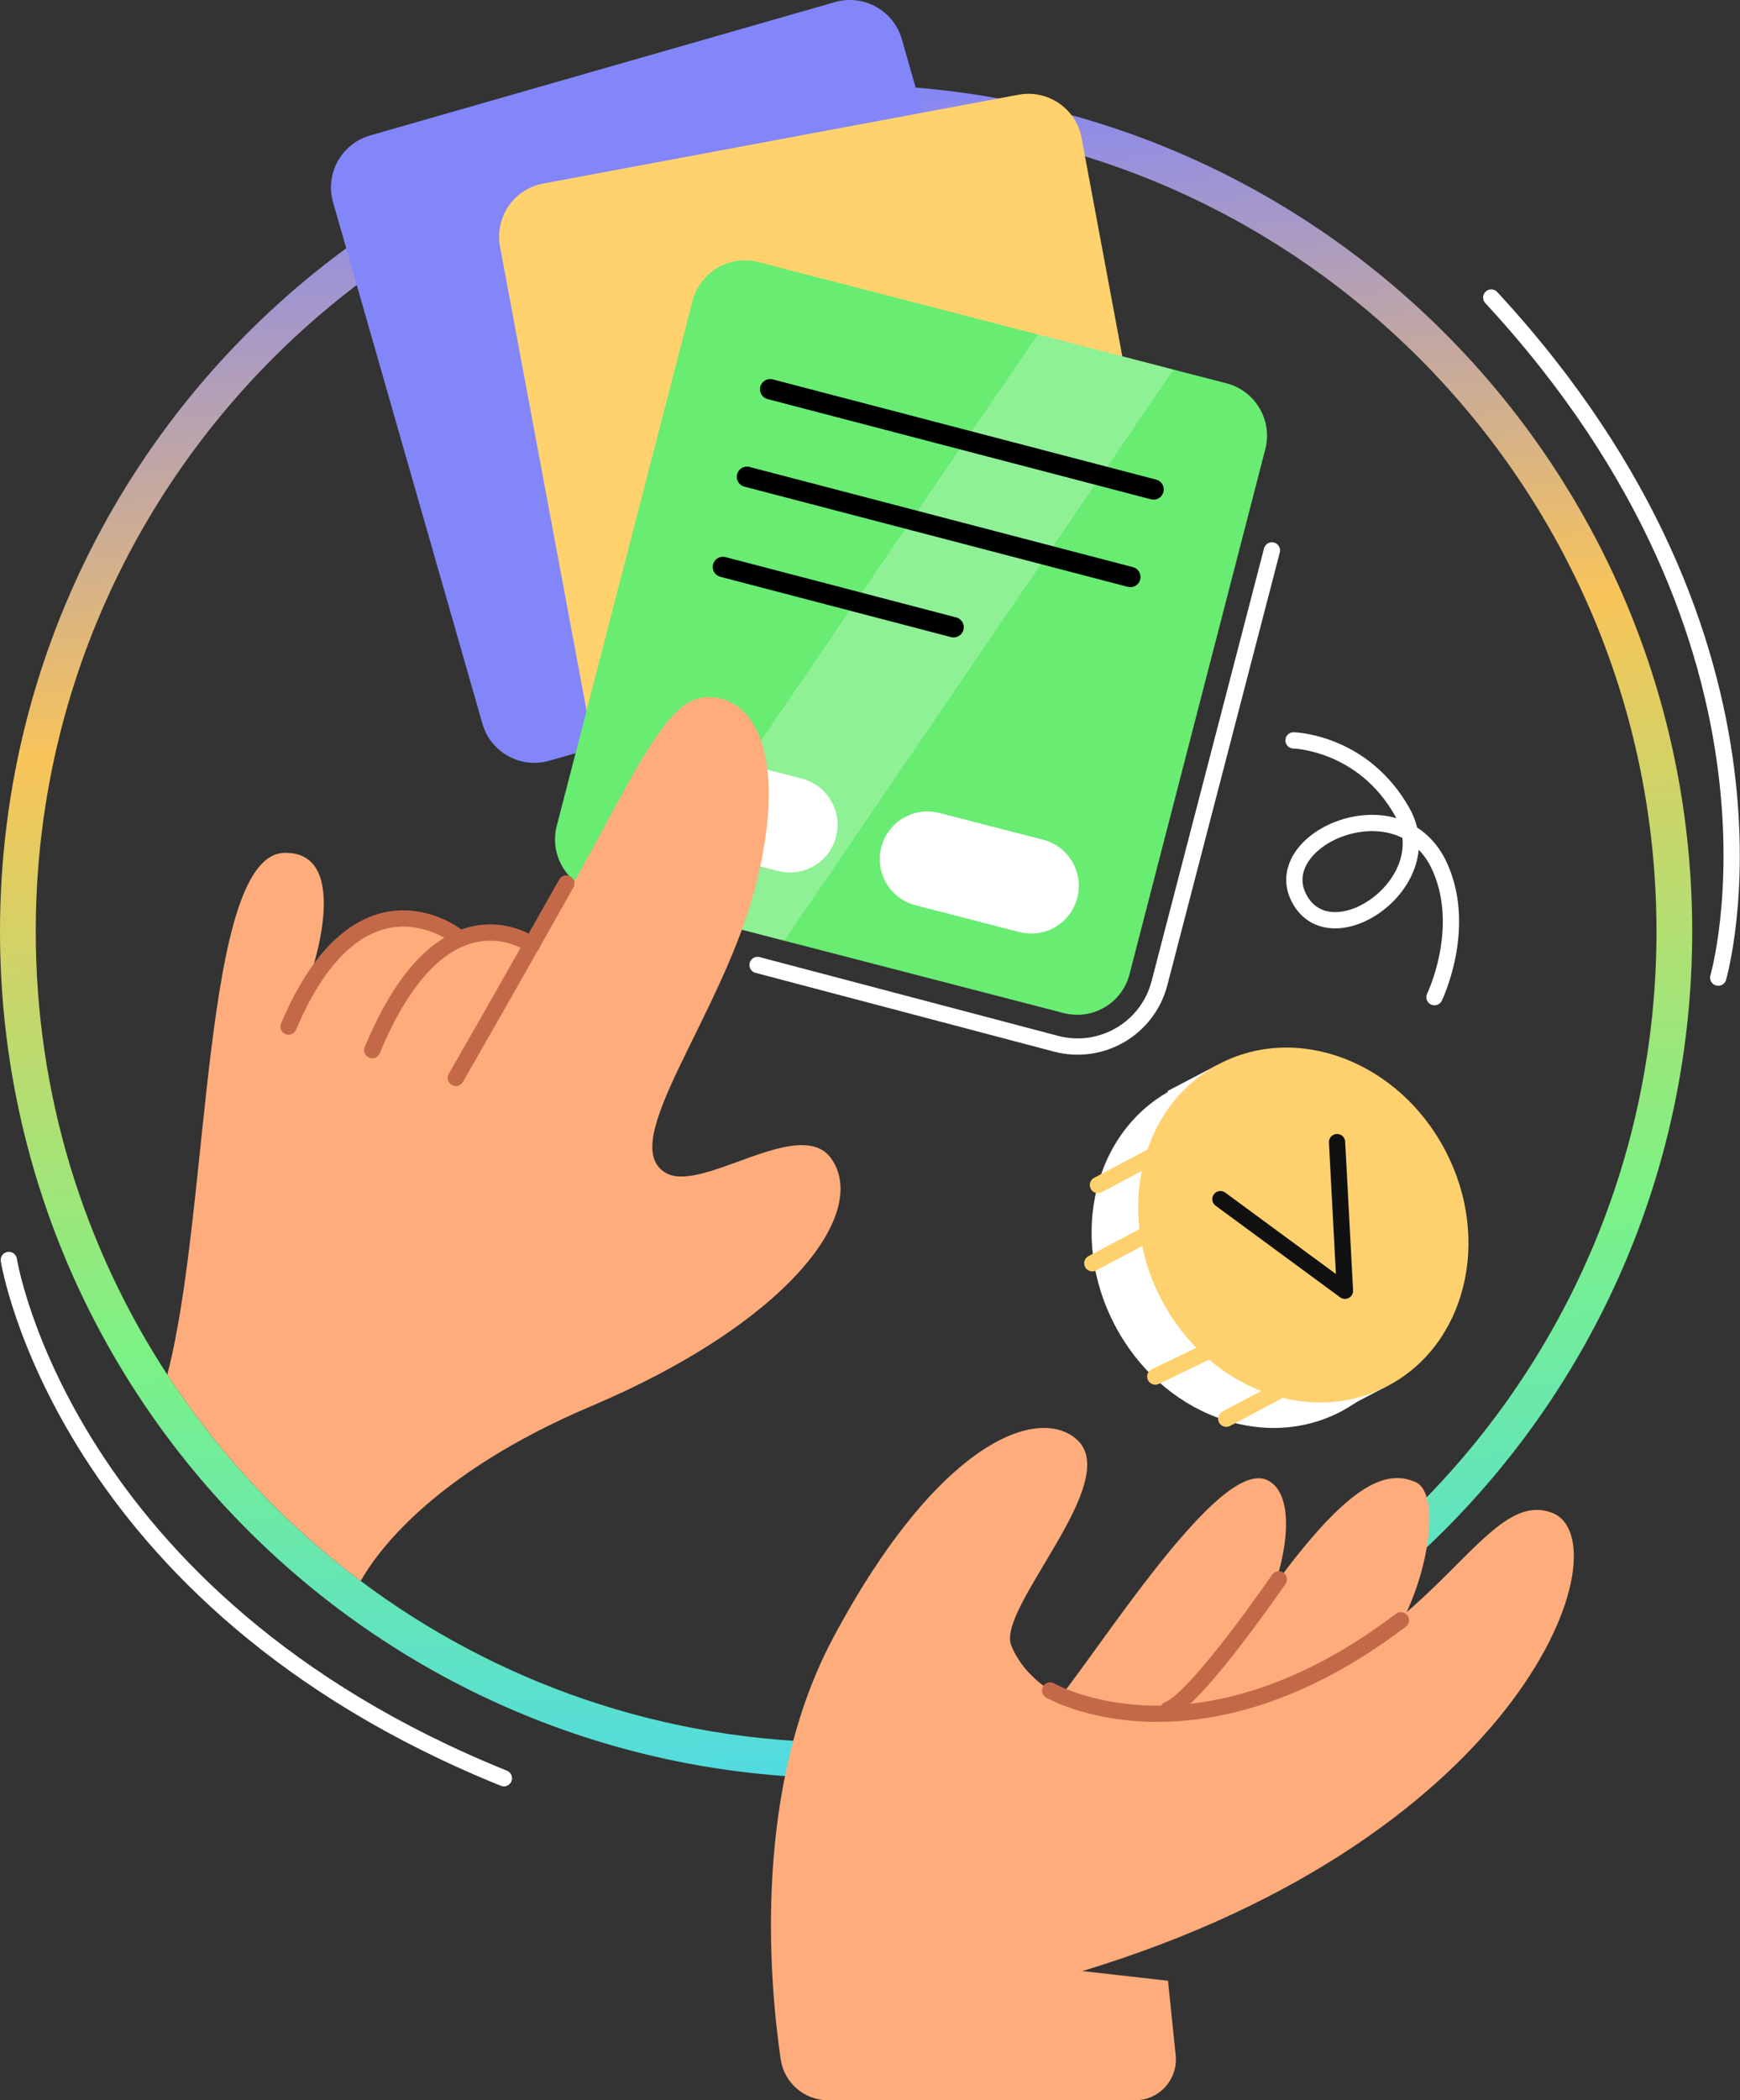 <?xml version="1.0" encoding="UTF-8"?> <svg xmlns="http://www.w3.org/2000/svg" xmlns:xlink="http://www.w3.org/1999/xlink" x="3119.96px" y="199.625px" width="427.761px" height="515.946px" viewBox="3119.96 199.625 427.761 515.946"><rect x="3119.96" y="199.625" width="427.761" height="515.946" fill="#333333" stroke="none"/><g id="am1"><linearGradient x1="3306.22" y1="221.589" x2="3349.71" y2="635.323" gradientUnits="userSpaceOnUse" id="am3"><stop style="stop-color:#8285f9;stop-opacity:1;"></stop><stop offset="0.35" style="stop-color:#f8c459;stop-opacity:1;"></stop><stop offset="0.703" style="stop-color:#7cf285;stop-opacity:1;"></stop><stop offset="1" style="stop-color:#50dae4;stop-opacity:1;"></stop></linearGradient><g id="am4"><path style="fill:url(#am3);fill-opacity:1;fill-rule:evenodd;opacity:1;stroke:none;" d="M3327.97,636.462 C3213.09,636.462,3119.96,543.335,3119.96,428.456 C3119.96,313.577,3213.09,220.45,3327.97,220.45 C3442.85,220.45,3535.97,313.577,3535.97,428.456 C3535.97,543.335,3442.85,636.462,3327.97,636.462 z M3527.19,428.456 C3527.19,538.483,3437.99,627.678,3327.97,627.678 C3283.21,627.678,3241.9,612.92,3208.64,588.006 C3189.99,574.034,3173.87,556.869,3161.09,537.322 C3140.64,506.029,3128.75,468.632,3128.75,428.456 C3128.75,318.429,3217.94,229.234,3327.97,229.234 C3437.99,229.234,3527.19,318.429,3527.19,428.456 z"></path></g><path id="am5" style="fill:#8286f9;fill-opacity:1;fill-rule:nonzero;opacity:1;stroke:none;" d="M3201.84,249.331 C3199.82,242.277,3203.9,234.921,3210.95,232.899 C3210.95,232.899,3271.41,215.57,3271.41,215.57 C3271.41,215.57,3306.76,205.437,3306.76,205.437 C3306.76,205.437,3325.23,200.142,3325.23,200.142 C3332.28,198.121,3339.64,202.199,3341.66,209.253 C3341.66,209.253,3378.37,337.319,3378.37,337.319 C3380.39,344.372,3376.31,351.729,3369.26,353.75 C3369.26,353.75,3268.71,382.572,3268.71,382.572 C3268.71,382.572,3254.98,386.507,3254.98,386.507 C3247.93,388.529,3240.58,384.45,3238.55,377.397 C3238.55,377.397,3237.47,373.606,3237.47,373.606 C3237.47,373.606,3201.84,249.331,3201.84,249.331 z"></path><path id="am6" style="fill:#ffd26e;fill-opacity:1;fill-rule:nonzero;opacity:1;stroke:none;" d="M3242.88,260.217 C3241.53,253.004,3246.28,246.066,3253.5,244.719 C3253.5,244.719,3315.07,233.22,3315.07,233.22 C3315.07,233.22,3350.55,226.597,3350.55,226.597 C3350.55,226.597,3370.36,222.898,3370.36,222.898 C3377.57,221.551,3384.51,226.307,3385.85,233.519 C3385.85,233.519,3410.31,364.479,3410.31,364.479 C3411.65,371.692,3406.9,378.63,3399.69,379.977 C3399.69,379.977,3303.22,397.99,3303.22,397.99 C3303.22,397.99,3282.83,401.798,3282.83,401.798 C3282.23,401.909,3281.64,401.978,3281.06,402.008 C3278.13,402.159,3275.33,401.335,3273.01,399.786 C3271.82,398.995,3270.77,398.014,3269.88,396.877 C3268.63,395.26,3267.73,393.328,3267.33,391.177 C3267.33,391.177,3242.88,260.217,3242.88,260.217 z"></path><g id="am7"><path id="am8" style="fill:#68ec72;fill-opacity:1;fill-rule:nonzero;opacity:1;stroke:none;" d="M3290.21,273.543 C3292.05,266.44,3299.3,262.172,3306.4,264.01 C3306.4,264.01,3375.08,281.784,3375.08,281.784 C3375.08,281.784,3408.45,290.419,3408.45,290.419 C3408.45,290.419,3421.49,293.794,3421.49,293.794 C3428.59,295.633,3432.86,302.881,3431.02,309.984 C3431.02,309.984,3397.64,438.959,3397.64,438.959 C3395.81,446.062,3388.56,450.33,3381.45,448.492 C3381.45,448.492,3312.77,430.718,3312.77,430.718 C3312.77,430.718,3279.41,422.083,3279.41,422.083 C3279.41,422.083,3266.37,418.707,3266.37,418.707 C3259.26,416.869,3255,409.621,3256.83,402.517 C3256.83,402.517,3290.21,273.543,3290.21,273.543 z"></path><path id="am9" style="fill:#ffffff;fill-opacity:1;fill-rule:nonzero;opacity:0.25;stroke:none;" d="M3312.77,430.718 C3312.77,430.718,3279.41,422.083,3279.41,422.083 C3279.41,422.083,3375.08,281.784,3375.08,281.784 C3375.08,281.784,3408.45,290.419,3408.45,290.419 C3408.45,290.419,3312.77,430.718,3312.77,430.718 z"></path><path id="am10" style="fill:#ffffff;fill-opacity:1;fill-rule:evenodd;opacity:1;stroke:none;" d="M3336.62,407.749 C3338.23,401.486,3344.62,397.717,3350.88,399.331 C3350.88,399.331,3376.39,405.904,3376.39,405.904 C3382.66,407.518,3386.42,413.903,3384.81,420.166 C3384.81,420.166,3384.81,420.168,3384.81,420.168 C3383.2,426.431,3376.81,430.201,3370.55,428.587 C3370.55,428.587,3345.04,422.013,3345.04,422.013 C3338.77,420.4,3335,414.014,3336.62,407.751 C3336.62,407.751,3336.62,407.749,3336.62,407.749 z"></path><path id="am11" style="fill:#ffffff;fill-opacity:1;fill-rule:evenodd;opacity:1;stroke:none;" d="M3277.31,392.748 C3278.92,386.485,3285.31,382.716,3291.57,384.329 C3291.57,384.329,3317.08,390.903,3317.08,390.903 C3323.34,392.517,3327.11,398.902,3325.5,405.165 C3325.5,405.165,3325.5,405.167,3325.5,405.167 C3323.89,411.43,3317.5,415.199,3311.24,413.585 C3311.24,413.585,3285.73,407.012,3285.73,407.012 C3279.46,405.398,3275.69,399.013,3277.31,392.75 C3277.31,392.75,3277.31,392.748,3277.31,392.748 z"></path><path id="am12" style="fill:none;opacity:1;stroke:#000000;stroke-linecap:round;stroke-linejoin:round;stroke-miterlimit:10;stroke-opacity:1;stroke-width:5;" d="M3309.3,295.246 C3309.3,295.246,3403.55,319.861,3403.55,319.861"></path><path id="am13" style="fill:none;opacity:1;stroke:#000000;stroke-linecap:round;stroke-linejoin:round;stroke-miterlimit:10;stroke-opacity:1;stroke-width:5;" d="M3303.59,316.752 C3303.59,316.752,3397.84,341.367,3397.84,341.367"></path><path id="am14" style="fill:none;opacity:1;stroke:#000000;stroke-linecap:round;stroke-linejoin:round;stroke-miterlimit:10;stroke-opacity:1;stroke-width:5;" d="M3297.68,338.9 C3297.68,338.9,3354.39,353.713,3354.39,353.713"></path></g><path id="am15" style="fill:#ffac7c;fill-opacity:1;fill-rule:nonzero;opacity:1;stroke:none;" d="M3396.23,625.521 C3396.23,625.521,3416.17,612.276,3433.4,588.863 C3450.64,565.45,3460.07,560.149,3468.04,563.751 C3476.02,567.353,3469.56,602.615,3448.72,617.802 C3427.88,632.989,3396.23,625.521,3396.23,625.521 z"></path><path id="am16" style="fill:#ffac7c;fill-opacity:1;fill-rule:nonzero;opacity:1;stroke:none;" d="M3374.93,622.913 C3382.97,617.086,3417.86,557.654,3431.24,563.117 C3444.62,568.581,3429.34,617.582,3399.06,630.409 C3367.33,643.854,3366.9,628.74,3374.93,622.913 z"></path><path id="am17" style="fill:#ffac7c;fill-opacity:1;fill-rule:nonzero;opacity:1;stroke:none;" d="M3323.54,715.57 C3317.69,715.57,3312.72,711.274,3311.88,705.483 C3308.94,685.296,3305.15,638.715,3324.81,601.916 C3350.62,553.617,3375.19,544.815,3384.65,553.224 C3396.23,563.515,3364.96,594.546,3368.56,603.809 C3372.16,613.071,3388.25,629.287,3430.96,615.651 C3473.67,602.015,3484.99,565.059,3501.46,571.234 C3519.4,577.961,3495.68,650.563,3386.05,683.834 C3386.05,683.834,3407.1,686.21,3407.1,686.21 C3407.1,686.21,3408.99,704.513,3408.99,704.513 C3409.59,710.427,3404.95,715.57,3399.01,715.57 C3399.01,715.57,3323.54,715.57,3323.54,715.57 z"></path><path id="am18" style="fill:none;opacity:1;stroke:#ffffff;stroke-linecap:round;stroke-linejoin:round;stroke-miterlimit:10;stroke-opacity:1;stroke-width:4;" d="M3122.13,509.144 C3122.13,509.144,3135.33,592.69,3243.84,636.462"></path><path id="am19" style="fill:none;opacity:1;stroke:#ffffff;stroke-linecap:round;stroke-linejoin:round;stroke-miterlimit:10;stroke-opacity:1;stroke-width:4;" d="M3542.37,439.783 C3542.37,439.783,3566.05,358.583,3486.57,272.719"></path><g id="am20"><path id="am21" style="fill:#ffac7c;fill-opacity:1;fill-rule:nonzero;opacity:1;stroke:none;" d="M3208.64,588.006 C3189.99,574.034,3173.87,556.869,3161.09,537.322 C3171.78,496.246,3169.42,409.268,3190.03,409.127 C3207.01,409.01,3196.14,439.639,3196.14,439.639 C3214.51,412.834,3230.34,429.895,3230.34,429.895 C3230.34,429.895,3222.51,439.051,3222.51,439.051 C3222.51,439.051,3215.78,446.918,3215.78,446.918 C3218.15,443.782,3220.39,441.187,3222.51,439.051 C3239.5,421.899,3250.69,431.744,3250.69,431.744 C3250.69,431.744,3242.65,444.023,3242.65,444.023 C3267.73,412.616,3279.29,372.188,3292.88,370.932 C3304.69,369.842,3313.99,383.887,3305.95,416.405 C3297.92,448.922,3270.96,480.539,3283.69,487.788 C3292.64,492.882,3316.94,473.255,3324.46,484.437 C3333.65,498.112,3313.01,524.852,3265.29,545.06 C3225.87,561.756,3212.2,581.61,3208.64,588.006 z"></path><path id="am22" style="fill:none;opacity:1;stroke:#c46948;stroke-linecap:round;stroke-linejoin:round;stroke-miterlimit:10;stroke-opacity:1;stroke-width:4;" d="M3232.02,464.418 C3232.02,464.418,3243.13,445.136,3259.17,416.669"></path><path id="am23" style="fill:none;opacity:1;stroke:#c46948;stroke-linecap:round;stroke-linejoin:round;stroke-miterlimit:10;stroke-opacity:1;stroke-width:4;" d="M3250.69,431.744 C3250.69,431.744,3228.85,415.633,3211.48,457.605"></path><path id="am24" style="fill:none;opacity:1;stroke:#c46948;stroke-linecap:round;stroke-linejoin:round;stroke-miterlimit:10;stroke-opacity:1;stroke-width:4;" d="M3232.05,429.48 C3232.05,429.48,3208.24,410.857,3190.9,451.814"></path></g><path id="am25" style="fill:none;opacity:1;stroke:#ffffff;stroke-linecap:round;stroke-linejoin:round;stroke-miterlimit:10;stroke-opacity:1;stroke-width:4;" d="M3306.2,436.678 C3306.2,436.678,3379.58,456.026,3379.58,456.026 C3390.71,458.96,3402.11,452.294,3405,441.157 C3405,441.157,3432.65,334.837,3432.65,334.837"></path><path id="am26" style="fill:none;opacity:1;stroke:#ffffff;stroke-linecap:round;stroke-linejoin:round;stroke-miterlimit:10;stroke-opacity:1;stroke-width:4;" d="M3437.96,381.507 C3437.96,381.507,3455.08,381.897,3464.75,399.196 C3474.42,416.494,3447.16,435.094,3439.35,420.324 C3431.54,405.553,3464.52,391.245,3474.01,412.761 C3480.71,427.938,3472.61,444.585,3472.61,444.585"></path><path id="am27" style="fill:none;opacity:1;stroke:#c46948;stroke-linecap:round;stroke-linejoin:round;stroke-miterlimit:10;stroke-opacity:1;stroke-width:4;" d="M3464.35,597.651 C3414,635.824,3378.12,614.899,3378.12,614.899"></path><path id="am28" style="fill:none;opacity:1;stroke:#c46948;stroke-linecap:round;stroke-linejoin:round;stroke-miterlimit:10;stroke-opacity:1;stroke-width:4;" d="M3434.34,587.6 C3434.34,587.6,3414.18,616.972,3407.16,619.618"></path><g id="am29"><path id="am30" style="fill:#ffffff;fill-opacity:1;fill-rule:evenodd;opacity:1;stroke:none;" d="M3460.45,540.4 C3460.45,540.4,3419.12,461.3,3419.12,461.3 C3419.12,461.3,3406.95,467.663,3406.95,467.663 C3406.95,467.663,3448.27,546.762,3448.27,546.762 C3448.27,546.762,3460.45,540.4,3460.45,540.4 z"></path><path id="am31" style="fill:#ffffff;fill-opacity:1;fill-rule:evenodd;opacity:1;stroke:none;" d="M3463.85,488.569 C3452.43,466.714,3427.53,457.171,3408.24,467.253 C3388.94,477.334,3382.56,503.223,3393.98,525.078 C3405.39,546.932,3430.29,556.476,3449.59,546.394 C3468.88,536.313,3475.27,510.423,3463.85,488.569 z"></path><path id="am32" style="fill:#ffd16e;fill-opacity:1;fill-rule:evenodd;opacity:1;stroke:none;" d="M3475.3,482.303 C3463.88,460.449,3438.99,450.905,3419.69,460.987 C3400.4,471.068,3394.01,496.957,3405.43,518.812 C3416.85,540.666,3441.75,550.21,3461.04,540.129 C3480.34,530.047,3486.72,504.158,3475.3,482.303 z"></path><path id="am33" style="fill:none;opacity:1;stroke:#111111;stroke-linecap:round;stroke-linejoin:round;stroke-miterlimit:10;stroke-opacity:1;stroke-width:4;" d="M3448.66,480.196 C3448.66,480.196,3450.6,516.711,3450.6,516.711 C3450.6,516.711,3419.99,494.208,3419.99,494.208"></path><path id="am34" style="fill:none;opacity:1;stroke:#ffd16e;stroke-linecap:round;stroke-linejoin:round;stroke-miterlimit:10;stroke-opacity:1;stroke-width:4;" d="M3439.17,538.73 C3439.17,538.73,3421.42,548.141,3421.42,548.141"></path><path id="am35" style="fill:none;opacity:1;stroke:#ffd16e;stroke-linecap:round;stroke-linejoin:round;stroke-miterlimit:10;stroke-opacity:1;stroke-width:4;" d="M3423.95,528.197 C3423.95,528.197,3403.98,537.78,3403.98,537.78"></path><path id="am36" style="fill:none;opacity:1;stroke:#ffd16e;stroke-linecap:round;stroke-linejoin:round;stroke-miterlimit:10;stroke-opacity:1;stroke-width:4;" d="M3407.69,481.288 C3407.69,481.288,3389.88,490.731,3389.88,490.731"></path><path id="am37" style="fill:none;opacity:1;stroke:#ffd16e;stroke-linecap:round;stroke-linejoin:round;stroke-miterlimit:10;stroke-opacity:1;stroke-width:4;" d="M3407.62,499.823 C3407.62,499.823,3388.5,509.958,3388.5,509.958"></path></g></g></svg> 